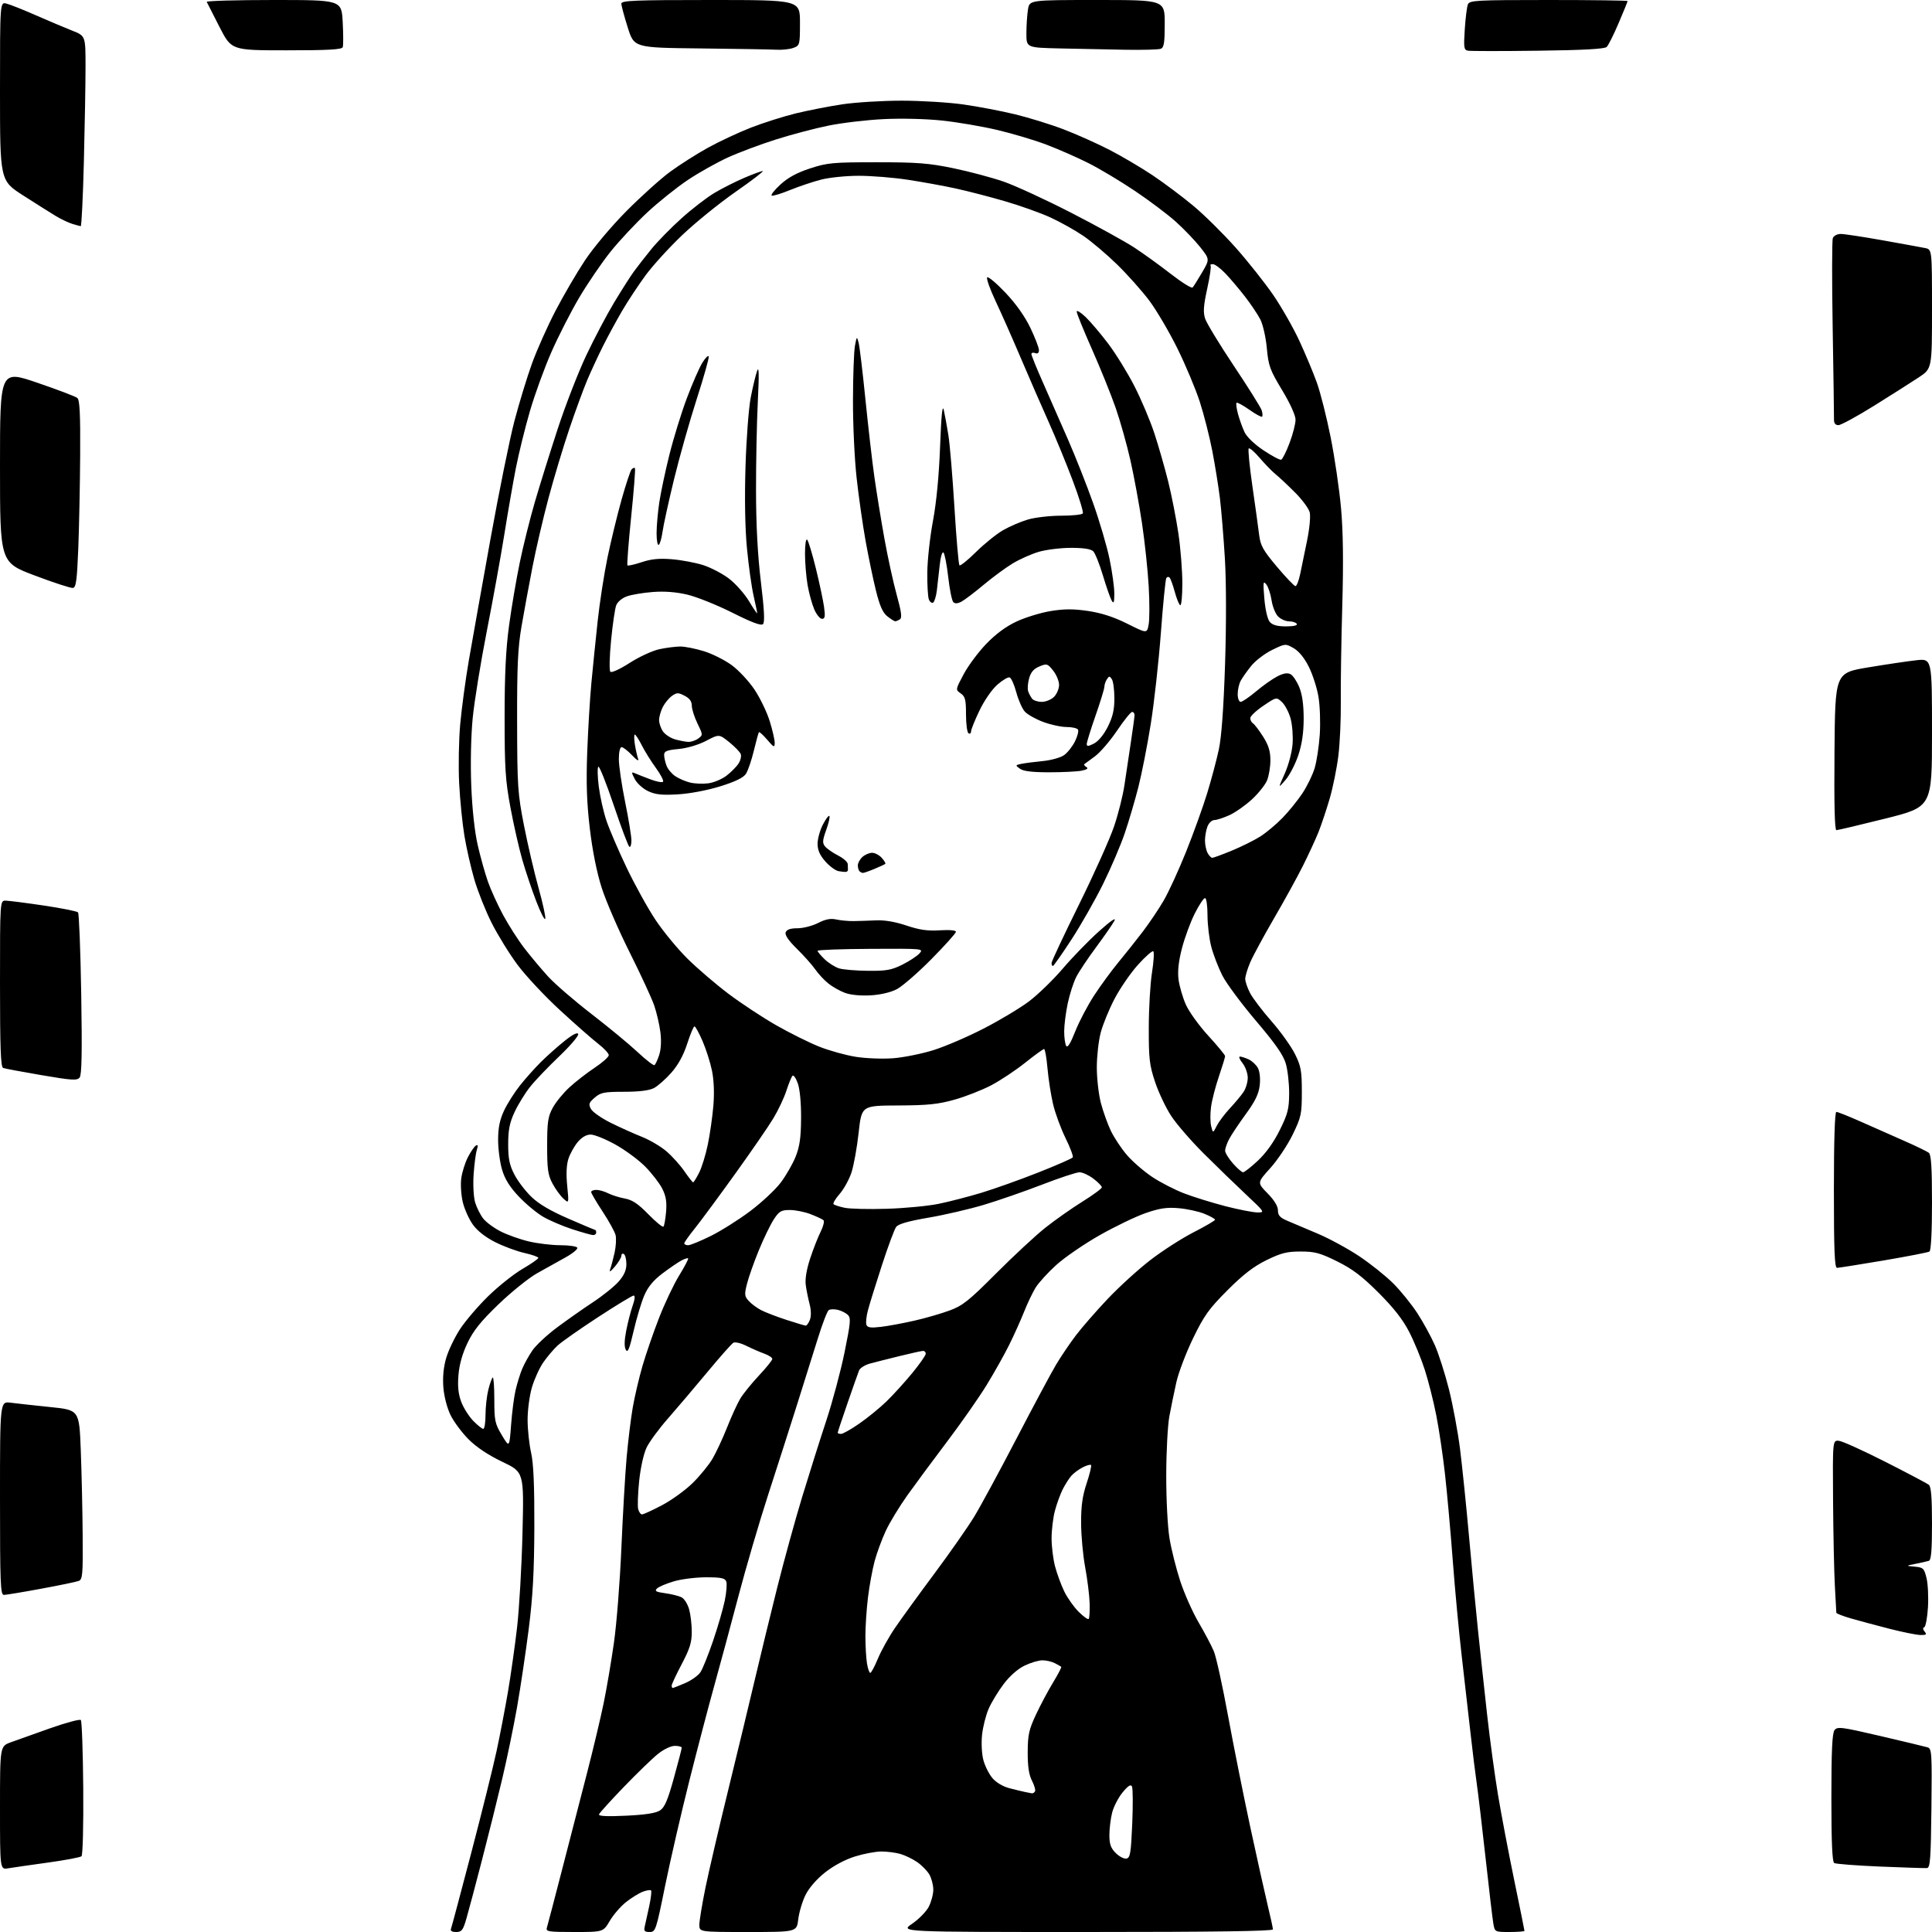 <?xml version="1.0" encoding="UTF-8" standalone="no"?>
<svg 
  version="1.1" 
  xmlns="http://www.w3.org/2000/svg" 
  xmlns:xlink="http://www.w3.org/1999/xlink" 
  xmlns:svg="http://www.w3.org/2000/svg"
  xmlns:rdf="http://www.w3.org/1999/02/22-rdf-syntax-ns#"
  xmlns:cc="http://creativecommons.org/ns#"
  xmlns:dc="http://purl.org/dc/elements/1.1/"
  viewBox="0 0 768 768"
  width="768"
  height="768"
>
<style>svg {background-color: white; }</style>"
<path stroke="none" fill="black" fill-rule="evenodd" d="M181.32,768.00C179.70,768.00 178.96,767.55 179.27,766.75C179.53,766.06 183.16,752.45 187.34,736.50C191.52,720.55 196.05,702.33 197.41,696.00C198.77,689.67 200.80,679.09 201.93,672.48C203.05,665.87 204.68,654.39 205.54,646.98C206.40,639.57 207.38,622.63 207.70,609.35C208.29,585.19 208.29,585.19 199.68,581.09C194.11,578.43 189.39,575.28 186.29,572.18C183.65,569.53 180.43,565.22 179.13,562.58C177.74,559.78 176.55,555.20 176.25,551.57C175.93,547.48 176.30,543.48 177.35,539.88C178.22,536.87 180.68,531.73 182.80,528.45C184.93,525.18 189.96,519.28 193.98,515.34C198.00,511.40 204.14,506.50 207.64,504.45C211.14,502.41 214.00,500.42 214.00,500.03C214.00,499.64 211.54,498.77 208.53,498.09C205.52,497.42 200.31,495.50 196.95,493.82C193.06,491.87 189.82,489.35 188.02,486.86C186.46,484.72 184.64,480.68 183.97,477.89C183.30,475.09 183.03,470.82 183.36,468.40C183.69,465.98 184.86,462.23 185.97,460.06C187.07,457.90 188.50,455.81 189.14,455.41C189.99,454.89 190.10,455.36 189.55,457.09C189.12,458.42 188.55,462.83 188.27,466.89C187.99,471.04 188.26,475.91 188.88,478.00C189.50,480.05 190.94,482.93 192.10,484.40C193.25,485.87 196.39,488.18 199.08,489.54C201.76,490.90 206.78,492.68 210.23,493.49C213.68,494.31 219.29,494.98 222.69,494.99C226.10,494.99 229.15,495.43 229.48,495.96C229.80,496.49 227.69,498.24 224.78,499.85C221.88,501.47 216.80,504.30 213.50,506.14C210.21,507.99 203.33,513.52 198.22,518.43C191.12,525.26 188.20,528.89 185.84,533.84C183.79,538.13 182.57,542.47 182.24,546.66C181.87,551.17 182.20,554.24 183.38,557.33C184.29,559.71 186.43,563.08 188.14,564.83C189.84,566.57 191.63,568.00 192.12,568.00C192.60,568.00 193.00,565.50 193.00,562.44C193.00,559.39 193.51,554.88 194.12,552.43C194.74,549.97 195.53,547.79 195.87,547.58C196.22,547.37 196.50,551.31 196.50,556.35C196.50,564.73 196.75,565.92 199.49,570.50C202.49,575.50 202.49,575.50 203.16,566.50C203.52,561.55 204.32,555.32 204.94,552.66C205.55,550.00 206.73,546.17 207.57,544.16C208.41,542.15 210.25,538.83 211.66,536.79C213.06,534.75 217.43,530.68 221.36,527.74C225.29,524.81 231.72,520.28 235.66,517.69C239.60,515.09 244.22,511.38 245.91,509.45C248.07,506.99 249.00,504.90 249.00,502.52C249.00,500.65 248.55,498.84 248.00,498.50C247.45,498.16 247.00,498.47 247.00,499.19C246.99,499.91 245.83,501.85 244.41,503.50C242.63,505.58 242.06,505.89 242.57,504.50C242.97,503.40 243.75,500.45 244.31,497.95C244.86,495.44 245.04,492.29 244.70,490.95C244.36,489.60 242.03,485.40 239.54,481.60C237.04,477.81 235.00,474.32 235.00,473.85C235.00,473.38 235.92,473.00 237.05,473.00C238.18,473.00 240.31,473.61 241.80,474.37C243.28,475.12 246.26,476.05 248.41,476.44C251.35,476.97 253.67,478.53 257.72,482.68C260.69,485.72 263.39,487.94 263.73,487.61C264.06,487.27 264.53,484.60 264.78,481.67C265.11,477.66 264.72,475.38 263.21,472.42C262.10,470.27 259.06,466.34 256.45,463.70C253.85,461.07 248.51,457.14 244.61,454.97C240.70,452.80 236.30,451.02 234.84,451.01C233.10,451.00 231.31,452.04 229.67,453.97C228.30,455.61 226.63,458.59 225.97,460.60C225.18,462.99 225.01,466.67 225.47,471.35C226.17,478.46 226.17,478.46 223.98,476.48C222.77,475.39 220.82,472.70 219.64,470.50C217.82,467.11 217.50,464.83 217.50,455.50C217.50,446.13 217.82,443.90 219.67,440.46C220.86,438.23 223.84,434.56 226.30,432.29C228.75,430.03 233.29,426.50 236.38,424.45C239.47,422.40 242.00,420.14 242.00,419.44C242.00,418.74 240.09,416.69 237.75,414.88C235.41,413.07 228.58,407.07 222.58,401.54C216.57,396.02 208.99,387.91 205.72,383.52C202.46,379.14 197.82,371.61 195.40,366.80C192.98,361.99 189.89,354.21 188.53,349.51C187.17,344.81 185.40,337.04 184.61,332.24C183.81,327.43 182.87,318.10 182.53,311.50C182.18,304.90 182.37,294.27 182.94,287.89C183.52,281.50 185.07,270.03 186.39,262.39C187.72,254.75 191.56,233.20 194.93,214.50C198.30,195.80 202.59,174.63 204.47,167.44C206.36,160.26 209.50,149.95 211.46,144.53C213.42,139.11 217.63,129.69 220.80,123.59C223.97,117.49 229.25,108.45 232.53,103.51C235.90,98.43 243.07,89.91 249.00,83.93C254.78,78.11 262.59,71.07 266.37,68.29C270.15,65.52 276.90,61.22 281.37,58.75C285.84,56.28 293.55,52.67 298.50,50.74C303.45,48.81 311.47,46.27 316.32,45.08C321.17,43.90 329.49,42.27 334.82,41.47C340.14,40.67 350.80,40.02 358.50,40.02C366.20,40.03 377.22,40.71 383.00,41.53C388.77,42.35 398.00,44.11 403.50,45.44C409.00,46.77 417.71,49.47 422.86,51.44C428.00,53.41 436.21,57.08 441.10,59.60C445.99,62.13 453.70,66.68 458.24,69.72C462.78,72.76 470.06,78.22 474.41,81.85C478.77,85.48 486.33,92.96 491.23,98.47C496.12,103.99 502.82,112.44 506.13,117.26C509.43,122.08 514.08,130.24 516.47,135.38C518.86,140.52 521.99,148.01 523.44,152.02C524.89,156.03 527.37,165.88 528.97,173.90C530.57,181.93 532.42,194.57 533.08,202.00C533.92,211.27 534.07,223.49 533.57,241.00C533.17,255.03 532.91,272.12 532.99,279.00C533.07,285.88 532.63,295.55 532.01,300.50C531.40,305.45 529.84,313.10 528.56,317.50C527.27,321.90 525.28,327.85 524.14,330.72C522.99,333.59 520.19,339.66 517.91,344.22C515.63,348.77 510.43,358.22 506.36,365.20C502.30,372.19 498.08,379.99 496.99,382.53C495.89,385.08 495.00,388.05 495.00,389.12C495.00,390.20 495.87,392.75 496.94,394.79C498.01,396.83 501.85,401.88 505.47,406.00C509.09,410.12 513.27,415.98 514.77,419.00C517.16,423.82 517.50,425.67 517.50,434.00C517.50,442.88 517.26,443.99 513.87,451.00C511.87,455.12 507.87,461.12 504.98,464.32C499.72,470.14 499.72,470.14 503.86,474.36C506.54,477.08 508.00,479.48 508.00,481.14C508.00,483.14 508.81,484.04 511.75,485.29C513.81,486.17 519.24,488.47 523.82,490.40C528.39,492.33 535.82,496.37 540.32,499.37C544.82,502.38 550.90,507.24 553.83,510.17C556.77,513.10 561.07,518.42 563.41,522.00C565.74,525.58 568.89,531.34 570.41,534.81C571.93,538.29 574.44,546.16 575.99,552.31C577.54,558.47 579.52,569.12 580.39,576.00C581.25,582.88 582.87,598.62 583.98,611.00C585.09,623.38 586.70,640.25 587.57,648.50C588.43,656.75 590.04,671.56 591.13,681.40C592.22,691.25 594.18,705.69 595.48,713.48C596.78,721.28 599.68,736.53 601.92,747.37C604.16,758.20 606.00,767.28 606.00,767.54C606.00,767.79 603.35,768.00 600.11,768.00C594.25,768.00 594.22,767.98 593.64,764.75C593.32,762.96 591.92,751.15 590.53,738.50C589.13,725.85 587.56,712.58 587.03,709.00C586.50,705.42 585.39,696.42 584.56,689.00C583.74,681.58 582.17,667.85 581.08,658.50C579.99,649.15 578.38,632.05 577.51,620.50C576.64,608.95 575.24,593.42 574.41,586.00C573.58,578.58 572.01,568.00 570.92,562.50C569.84,557.00 567.79,548.90 566.37,544.50C564.95,540.10 562.18,533.35 560.20,529.50C557.68,524.58 554.06,519.95 548.03,513.91C541.40,507.29 537.62,504.43 531.52,501.41C524.74,498.06 522.66,497.50 517.03,497.50C511.58,497.50 509.26,498.08 503.48,500.91C498.35,503.42 494.23,506.59 487.92,512.91C480.53,520.32 478.65,522.95 474.26,532.00C471.46,537.77 468.47,545.65 467.61,549.50C466.75,553.35 465.50,559.42 464.84,563.00C464.17,566.58 463.61,577.15 463.60,586.50C463.58,596.04 464.15,607.00 464.89,611.47C465.61,615.86 467.53,623.51 469.15,628.47C470.78,633.44 474.08,640.88 476.50,645.00C478.92,649.12 481.63,654.27 482.53,656.43C483.44,658.59 485.96,670.06 488.14,681.93C490.32,693.79 494.33,713.85 497.05,726.50C499.78,739.15 502.91,753.20 504.00,757.71C505.10,762.23 506.00,766.39 506.00,766.96C506.00,767.67 482.35,768.00 431.89,768.00C357.77,768.00 357.77,768.00 362.55,764.75C365.18,762.96 368.16,759.93 369.17,758.02C370.17,756.10 371.00,753.02 371.00,751.17C371.00,749.32 370.28,746.59 369.41,745.11C368.53,743.62 366.34,741.40 364.55,740.18C362.76,738.95 359.77,737.51 357.90,736.97C356.04,736.44 352.65,736.00 350.36,736.00C348.08,736.00 343.35,736.89 339.86,737.98C335.98,739.19 331.35,741.65 328.00,744.31C324.65,746.95 321.60,750.46 320.21,753.27C318.95,755.80 317.65,760.16 317.32,762.94C316.72,768.00 316.72,768.00 297.36,768.00C278.00,768.00 278.00,768.00 278.00,765.14C278.00,763.56 279.10,756.93 280.43,750.39C281.77,743.85 285.85,726.35 289.49,711.50C293.13,696.65 297.90,676.85 300.10,667.50C302.30,658.15 306.29,641.73 308.98,631.00C311.67,620.27 316.13,604.08 318.89,595.00C321.65,585.92 325.95,572.32 328.45,564.76C330.94,557.21 334.22,544.96 335.73,537.54C338.15,525.63 338.30,523.88 336.99,522.65C336.17,521.88 334.37,520.99 332.99,520.67C331.61,520.35 330.01,520.40 329.43,520.79C328.85,521.18 326.91,526.23 325.12,532.00C323.33,537.77 319.59,549.70 316.80,558.50C314.02,567.30 308.87,583.37 305.35,594.21C301.83,605.05 296.49,623.27 293.48,634.71C290.47,646.14 286.19,662.02 283.96,670.00C281.73,677.98 277.25,695.08 273.99,708.00C270.74,720.92 266.41,739.71 264.37,749.75C260.78,767.42 260.59,768.00 258.22,768.00C256.20,768.00 255.87,767.61 256.31,765.75C256.59,764.51 257.39,760.91 258.07,757.74C258.76,754.58 259.09,751.75 258.80,751.47C258.51,751.18 257.03,751.42 255.49,752.00C253.96,752.58 250.97,754.44 248.84,756.12C246.71,757.81 243.81,761.17 242.39,763.59C239.81,768.00 239.81,768.00 228.34,768.00C217.87,768.00 216.91,767.85 217.40,766.25C217.70,765.29 220.44,754.83 223.49,743.00C226.54,731.17 231.02,713.85 233.43,704.50C235.84,695.15 238.79,682.77 239.97,677.00C241.16,671.23 243.00,660.42 244.05,653.00C245.11,645.58 246.44,628.70 247.00,615.50C247.57,602.30 248.50,586.10 249.08,579.50C249.67,572.90 250.77,563.89 251.53,559.49C252.30,555.08 254.04,547.65 255.39,542.99C256.75,538.32 259.70,529.76 261.95,523.97C264.19,518.19 267.81,510.56 269.98,507.03C272.16,503.49 273.76,500.43 273.55,500.22C273.34,500.01 272.12,500.40 270.84,501.08C269.55,501.77 266.19,504.07 263.36,506.20C259.72,508.94 257.59,511.52 256.10,514.99C254.94,517.69 253.04,524.04 251.87,529.10C250.21,536.31 249.54,537.92 248.77,536.55C248.11,535.37 248.17,532.82 248.95,528.86C249.59,525.59 250.74,521.14 251.51,518.96C252.38,516.52 252.52,515.00 251.89,515.00C251.33,515.00 244.94,518.88 237.69,523.62C230.43,528.36 223.22,533.42 221.65,534.87C220.08,536.32 217.53,539.33 215.98,541.56C214.43,543.79 212.39,548.29 211.43,551.56C210.48,554.83 209.71,560.66 209.73,564.53C209.75,568.40 210.38,574.25 211.13,577.53C212.08,581.71 212.46,590.53 212.41,607.00C212.35,624.78 211.81,634.64 210.18,647.50C208.99,656.85 206.90,670.85 205.54,678.62C204.17,686.39 201.52,699.21 199.64,707.12C197.77,715.03 194.14,729.60 191.57,739.50C189.01,749.40 186.22,759.86 185.38,762.75C184.06,767.30 183.52,768.00 181.32,768.00zM3.25,742.68C0.00,743.22 -0.00,743.22 -0.00,718.69C0.00,694.17 0.00,694.17 4.25,692.60C6.59,691.74 13.65,689.22 19.94,687.01C26.23,684.79 31.72,683.32 32.13,683.74C32.54,684.16 32.97,696.34 33.09,710.80C33.21,725.43 32.90,737.45 32.40,737.89C31.90,738.33 25.88,739.46 19.00,740.41C12.12,741.36 5.04,742.38 3.25,742.68zM766.00,742.59C765.17,742.65 756.79,742.38 747.37,741.99C737.95,741.59 729.74,740.96 729.12,740.58C728.34,740.09 728.00,732.22 728.00,714.63C728.00,695.97 728.33,688.96 729.25,687.76C730.39,686.27 731.99,686.48 747.50,690.10C756.85,692.28 765.30,694.31 766.27,694.60C767.90,695.11 768.02,696.92 767.77,718.81C767.54,739.00 767.28,742.49 766.00,742.59zM447.77,738.81C449.27,738.52 449.58,736.70 450.08,724.99C450.39,717.57 450.35,710.89 449.98,710.15C449.50,709.18 448.45,709.84 446.24,712.52C444.56,714.57 442.69,718.19 442.09,720.56C441.49,722.94 441.00,726.96 441.00,729.49C441.00,733.08 441.56,734.65 443.52,736.61C444.91,738.00 446.82,738.99 447.77,738.81zM248.86,721.77C256.50,721.41 260.73,720.75 262.36,719.68C264.21,718.47 265.44,715.60 267.87,706.81C269.59,700.59 271.00,695.16 271.00,694.75C271.00,694.34 269.76,694.00 268.25,694.01C266.65,694.02 263.82,695.38 261.49,697.26C259.29,699.04 253.21,704.92 247.99,710.33C242.77,715.74 238.33,720.64 238.12,721.23C237.85,721.96 241.20,722.13 248.86,721.77zM410.19,712.88C410.57,712.95 411.13,712.60 411.42,712.12C411.72,711.64 411.19,709.73 410.23,707.87C409.00,705.48 408.51,702.18 408.53,696.50C408.56,689.62 409.02,687.54 411.80,681.61C413.57,677.82 416.65,672.05 418.62,668.80C420.60,665.55 422.05,662.75 421.86,662.58C421.66,662.41 420.52,661.76 419.32,661.14C418.11,660.51 415.89,660.00 414.38,660.00C412.87,660.00 409.66,660.95 407.26,662.12C404.59,663.41 401.37,666.25 398.98,669.41C396.83,672.26 394.15,676.67 393.03,679.20C391.91,681.74 390.72,686.44 390.38,689.66C390.04,692.96 390.27,697.32 390.92,699.70C391.54,702.02 393.15,705.22 394.50,706.82C395.96,708.56 398.67,710.17 401.22,710.83C403.58,711.44 406.40,712.12 407.50,712.35C408.60,712.58 409.81,712.82 410.19,712.88zM267.42,671.00C267.65,671.00 269.87,670.13 272.35,669.06C274.84,668.00 277.59,666.03 278.46,664.69C279.34,663.36 281.59,657.75 283.47,652.23C285.35,646.72 287.43,639.53 288.11,636.26C288.78,632.99 289.05,629.57 288.70,628.66C288.19,627.32 286.63,627.00 280.71,627.00C276.67,627.00 270.92,627.71 267.93,628.59C264.94,629.46 261.91,630.74 261.18,631.44C260.11,632.48 260.71,632.83 264.47,633.34C267.01,633.69 269.94,634.43 271.00,635.00C272.05,635.56 273.38,637.71 273.95,639.76C274.52,641.82 274.99,645.84 274.99,648.70C275.00,652.85 274.19,655.45 271.00,661.50C268.80,665.68 267.00,669.52 267.00,670.05C267.00,670.57 267.19,671.00 267.42,671.00zM345.95,665.00C346.32,665.00 347.69,662.44 348.99,659.31C350.29,656.17 353.36,650.66 355.82,647.06C358.28,643.45 365.32,633.75 371.46,625.50C377.60,617.25 384.68,607.12 387.20,603.00C389.72,598.88 397.28,584.92 404.00,572.00C410.72,559.08 417.82,545.80 419.79,542.50C421.76,539.20 425.33,533.92 427.72,530.78C430.12,527.63 435.77,521.14 440.29,516.37C444.81,511.59 452.41,504.66 457.20,500.96C461.98,497.26 469.75,492.27 474.45,489.86C479.15,487.46 482.99,485.21 483.00,484.86C483.00,484.51 481.09,483.44 478.75,482.49C476.41,481.55 471.80,480.54 468.49,480.27C463.75,479.87 460.97,480.29 455.35,482.24C451.42,483.61 443.20,487.57 437.07,491.05C430.94,494.53 423.20,499.84 419.87,502.86C416.54,505.87 412.83,509.95 411.63,511.92C410.43,513.89 408.37,518.20 407.07,521.50C405.76,524.80 403.13,530.65 401.22,534.50C399.32,538.35 395.28,545.55 392.25,550.50C389.22,555.45 382.18,565.52 376.62,572.88C371.05,580.23 363.90,589.91 360.71,594.38C357.53,598.84 353.67,605.20 352.13,608.50C350.59,611.80 348.60,617.20 347.70,620.50C346.81,623.80 345.61,630.31 345.04,634.97C344.47,639.63 344.00,646.61 344.01,650.47C344.02,654.34 344.30,659.19 344.64,661.25C344.98,663.31 345.57,665.00 345.95,665.00zM763.37,649.94C761.79,649.90 756.23,648.78 751.00,647.44C745.77,646.10 738.91,644.25 735.75,643.34C732.59,642.43 729.99,641.42 729.97,641.09C729.96,640.77 729.70,636.00 729.39,630.50C729.09,625.00 728.76,609.70 728.67,596.50C728.50,572.50 728.50,572.50 731.00,572.75C732.38,572.88 740.70,576.65 749.50,581.12C758.30,585.59 766.06,589.69 766.75,590.24C767.65,590.96 768.00,595.33 768.00,605.65C768.00,616.31 767.67,620.16 766.75,620.45C766.06,620.67 763.70,621.20 761.50,621.64C757.50,622.43 757.50,622.43 761.14,622.77C764.51,623.08 764.87,623.43 765.82,627.30C766.39,629.61 766.64,634.88 766.39,639.00C766.13,643.12 765.47,646.66 764.92,646.85C764.29,647.07 764.35,647.71 765.08,648.60C766.03,649.75 765.73,649.99 763.37,649.94zM432.77,643.56C433.08,643.25 433.25,640.41 433.15,637.25C433.04,634.09 432.24,627.67 431.37,623.00C430.50,618.33 429.77,610.41 429.76,605.41C429.73,598.62 430.29,594.63 431.97,589.60C433.20,585.90 433.98,582.64 433.70,582.36C433.42,582.08 431.91,582.51 430.34,583.32C428.78,584.13 426.76,585.63 425.87,586.65C424.97,587.67 423.44,590.08 422.46,592.00C421.49,593.92 420.09,597.75 419.36,600.50C418.62,603.25 418.02,608.20 418.02,611.50C418.02,614.80 418.65,619.86 419.42,622.74C420.19,625.63 421.82,630.06 423.05,632.60C424.28,635.14 426.84,638.77 428.74,640.67C430.64,642.58 432.46,643.88 432.77,643.56zM1.53,634.00C0.18,634.00 0.00,629.40 0.00,595.52C0.00,557.04 0.00,557.04 4.25,557.60C6.59,557.90 13.68,558.68 20.00,559.33C31.50,560.50 31.50,560.50 32.11,576.50C32.45,585.30 32.79,600.44 32.86,610.14C32.99,625.98 32.82,627.85 31.28,628.45C30.33,628.81 23.60,630.21 16.31,631.55C9.02,632.90 2.37,634.00 1.53,634.00zM255.22,602.00C255.76,602.00 259.33,600.36 263.14,598.36C266.95,596.36 272.44,592.38 275.34,589.53C278.24,586.68 281.80,582.32 283.25,579.84C284.70,577.36 287.30,571.77 289.03,567.42C290.75,563.06 293.10,557.92 294.25,556.00C295.41,554.08 298.74,549.95 301.67,546.82C304.60,543.70 307.00,540.72 307.00,540.20C307.00,539.67 305.54,538.71 303.75,538.07C301.96,537.42 298.76,536.03 296.63,534.96C294.50,533.90 292.20,533.36 291.51,533.77C290.82,534.17 286.15,539.45 281.13,545.50C276.10,551.55 269.09,559.81 265.54,563.86C261.98,567.90 258.17,573.09 257.05,575.39C255.87,577.84 254.64,583.35 254.08,588.70C253.56,593.71 253.39,598.76 253.69,599.91C253.99,601.06 254.68,602.00 255.22,602.00zM334.33,570.00C335.07,570.00 338.33,568.16 341.58,565.90C344.84,563.65 349.67,559.71 352.32,557.15C354.97,554.59 359.58,549.52 362.57,545.89C365.56,542.25 368.00,538.76 368.00,538.14C368.00,537.51 367.54,537.00 366.97,537.00C366.41,537.00 362.25,537.91 357.72,539.03C353.20,540.14 347.86,541.49 345.85,542.03C343.85,542.58 341.89,543.80 341.50,544.76C341.11,545.72 339.04,551.58 336.90,557.78C334.75,563.99 333.00,569.28 333.00,569.53C333.00,569.79 333.60,570.00 334.33,570.00zM350.23,527.44C353.13,527.10 359.10,525.99 363.51,524.98C367.92,523.98 374.22,522.15 377.51,520.93C382.70,519.01 385.17,517.04 395.99,506.18C402.86,499.29 411.64,491.14 415.50,488.07C419.36,485.01 426.00,480.33 430.26,477.68C434.52,475.03 438.00,472.46 438.00,471.98C438.00,471.50 436.50,469.95 434.66,468.55C432.82,467.15 430.33,466.00 429.12,466.00C427.92,466.00 421.21,468.21 414.21,470.92C407.21,473.62 396.76,477.25 390.99,478.97C385.22,480.69 375.32,482.98 369.00,484.06C361.07,485.42 357.11,486.55 356.24,487.72C355.54,488.66 352.99,495.51 350.57,502.96C348.15,510.41 345.65,518.46 345.02,520.85C344.38,523.25 344.11,525.85 344.42,526.64C344.84,527.75 346.16,527.93 350.23,527.44zM320.27,526.96C320.70,526.98 321.45,525.93 321.95,524.63C322.50,523.18 322.45,520.77 321.82,518.38C321.26,516.25 320.57,512.84 320.30,510.80C319.98,508.47 320.62,504.61 322.04,500.30C323.27,496.56 325.15,491.76 326.22,489.63C327.29,487.50 327.79,485.43 327.33,485.03C326.87,484.63 324.58,483.56 322.23,482.65C319.88,481.74 316.18,481.00 313.99,481.00C310.51,481.00 309.73,481.46 307.58,484.75C306.24,486.81 303.56,492.33 301.64,497.02C299.72,501.70 297.61,507.68 296.95,510.30C295.87,514.56 295.94,515.28 297.62,517.13C298.65,518.27 300.85,519.91 302.50,520.77C304.15,521.64 308.65,523.37 312.50,524.63C316.35,525.88 319.85,526.93 320.27,526.96zM730.25,503.99C729.28,504.00 729.00,497.14 729.00,473.00C729.00,453.34 729.36,442.00 729.98,442.00C730.53,442.00 734.91,443.75 739.73,445.89C744.56,448.03 752.33,451.47 757.00,453.53C761.67,455.59 766.06,457.72 766.75,458.26C767.67,458.99 768.00,464.20 768.00,478.06C768.00,489.71 767.61,497.12 766.99,497.51C766.43,497.85 758.21,499.45 748.74,501.06C739.26,502.66 730.94,503.98 730.25,503.99zM273.55,495.00C274.40,495.00 278.44,493.34 282.54,491.32C286.63,489.29 293.70,484.84 298.24,481.42C302.78,478.00 308.23,472.92 310.33,470.13C312.44,467.34 315.12,462.68 316.28,459.78C317.90,455.70 318.39,452.23 318.44,444.50C318.48,438.48 317.96,432.97 317.14,430.66C316.40,428.54 315.44,427.19 315.01,427.66C314.59,428.12 313.50,430.80 312.59,433.62C311.67,436.44 309.35,441.36 307.42,444.55C305.50,447.75 298.56,457.82 292.01,466.93C285.45,476.05 278.28,485.75 276.06,488.50C273.84,491.25 272.02,493.84 272.01,494.25C272.00,494.66 272.70,495.00 273.55,495.00zM235.75,490.96C235.06,490.93 231.35,489.89 227.49,488.64C223.64,487.39 218.41,485.15 215.87,483.66C213.33,482.17 208.98,478.56 206.21,475.62C202.64,471.85 200.70,468.74 199.58,464.97C198.71,462.03 198.00,456.68 198.01,453.07C198.02,448.28 198.66,445.14 200.36,441.50C201.65,438.75 204.50,434.25 206.69,431.49C208.88,428.74 212.65,424.51 215.08,422.10C217.51,419.70 221.73,415.94 224.47,413.76C227.70,411.18 229.58,410.24 229.85,411.06C230.08,411.75 226.68,415.73 222.30,419.91C217.92,424.08 212.70,429.54 210.72,432.04C208.73,434.54 205.96,439.04 204.56,442.04C202.58,446.30 202.02,449.10 202.01,454.78C202.00,460.53 202.51,463.06 204.42,466.78C205.74,469.38 208.78,473.39 211.17,475.70C214.15,478.60 218.77,481.32 225.99,484.45C231.76,486.95 236.59,489.00 236.74,489.00C236.88,489.00 237.00,489.45 237.00,490.00C237.00,490.55 236.44,490.98 235.75,490.96zM499.72,481.95C502.91,482.00 502.89,481.95 495.22,474.75C490.97,470.76 483.43,463.45 478.46,458.50C473.49,453.55 467.68,446.84 465.56,443.60C463.43,440.35 460.55,434.28 459.16,430.10C456.92,423.39 456.63,420.86 456.66,408.50C456.67,400.80 457.24,390.97 457.93,386.66C458.61,382.36 458.85,378.53 458.47,378.16C458.10,377.80 455.35,380.20 452.38,383.50C449.41,386.80 445.20,392.92 443.02,397.10C440.84,401.29 438.36,407.34 437.53,410.56C436.69,413.78 436.00,419.97 436.00,424.32C436.00,428.66 436.72,434.98 437.59,438.36C438.47,441.74 440.26,446.75 441.57,449.50C442.89,452.25 445.78,456.61 448.00,459.18C450.22,461.75 454.71,465.64 457.98,467.83C461.25,470.01 466.99,472.97 470.75,474.40C474.51,475.84 481.84,478.11 487.04,479.46C492.24,480.80 497.95,481.92 499.72,481.95zM352.53,480.51C359.70,480.29 369.00,479.40 373.19,478.53C377.39,477.67 385.02,475.69 390.16,474.14C395.30,472.58 405.46,468.96 412.74,466.08C420.02,463.21 426.19,460.50 426.45,460.07C426.72,459.65 425.42,456.19 423.56,452.40C421.70,448.60 419.48,442.57 418.63,439.00C417.78,435.43 416.78,429.01 416.40,424.75C416.03,420.49 415.42,417.00 415.04,417.00C414.66,417.00 411.26,419.47 407.48,422.48C403.70,425.50 397.63,429.52 394.01,431.43C390.38,433.33 383.83,435.90 379.45,437.13C372.96,438.96 368.85,439.39 357.01,439.44C342.51,439.50 342.51,439.50 341.32,450.28C340.67,456.22 339.38,463.34 338.46,466.13C337.53,468.91 335.42,472.73 333.76,474.62C332.09,476.52 331.01,478.35 331.36,478.69C331.70,479.03 333.67,479.67 335.74,480.11C337.81,480.55 345.36,480.73 352.53,480.51zM275.53,470.00C275.77,470.00 276.83,468.29 277.90,466.20C278.96,464.11 280.53,459.05 281.37,454.95C282.22,450.85 283.21,443.90 283.58,439.50C284.00,434.43 283.79,429.32 283.01,425.56C282.34,422.30 280.65,417.01 279.26,413.81C277.87,410.62 276.44,408.00 276.07,408.00C275.70,408.00 274.40,411.10 273.18,414.88C271.70,419.47 269.60,423.31 266.87,426.41C264.61,428.97 261.49,431.73 259.94,432.53C258.06,433.50 254.05,434.00 248.11,434.00C240.15,434.00 238.80,434.27 236.42,436.31C234.09,438.32 233.89,438.92 234.90,440.82C235.55,442.03 239.10,444.51 242.79,446.34C246.48,448.17 252.05,450.68 255.17,451.91C258.28,453.15 262.68,455.74 264.93,457.67C267.18,459.60 270.39,463.16 272.06,465.59C273.73,468.02 275.29,470.00 275.53,470.00zM494.15,466.00C494.66,466.00 497.33,463.90 500.07,461.34C503.25,458.36 506.38,453.99 508.73,449.22C511.92,442.78 512.43,440.80 512.46,434.63C512.48,430.71 511.88,425.40 511.14,422.83C510.14,419.39 507.03,414.93 499.30,405.83C493.53,399.05 487.50,390.92 485.89,387.76C484.29,384.60 482.31,379.44 481.49,376.30C480.67,373.15 480.00,367.52 480.00,363.79C480.00,360.00 479.57,357.00 479.01,357.00C478.47,357.00 476.64,359.75 474.95,363.11C473.25,366.47 470.97,372.65 469.87,376.86C468.51,382.08 468.07,386.02 468.48,389.32C468.82,391.97 470.12,396.47 471.38,399.32C472.64,402.17 476.67,407.76 480.34,411.75C484.00,415.74 487.00,419.38 487.00,419.83C487.00,420.28 485.88,423.93 484.52,427.95C483.15,431.96 481.75,437.41 481.40,440.07C481.04,442.72 481.07,446.15 481.46,447.70C482.17,450.50 482.17,450.50 483.70,447.50C484.54,445.85 486.91,442.70 488.97,440.50C491.02,438.30 493.45,435.39 494.35,434.03C495.26,432.67 496.00,430.14 496.00,428.41C496.00,426.68 495.07,424.08 493.93,422.63C492.79,421.19 492.32,420.00 492.88,420.00C493.44,420.00 495.00,420.50 496.34,421.11C497.68,421.72 499.34,423.27 500.03,424.55C500.77,425.94 501.07,428.73 500.76,431.44C500.37,434.86 498.98,437.73 495.17,442.95C492.38,446.78 489.40,451.25 488.55,452.90C487.70,454.55 487.00,456.58 487.00,457.42C487.00,458.25 488.40,460.52 490.10,462.47C491.81,464.41 493.63,466.00 494.15,466.00zM31.66,428.33C30.65,429.59 28.67,429.47 16.50,427.39C8.80,426.08 1.94,424.79 1.25,424.53C0.28,424.17 -0.00,416.54 -0.00,391.03C0.00,358.00 0.00,358.00 2.25,358.02C3.49,358.04 10.30,358.91 17.39,359.96C24.47,361.01 30.61,362.24 31.02,362.69C31.42,363.13 32.00,377.76 32.29,395.19C32.67,418.37 32.50,427.26 31.66,428.33zM260.15,423.41C260.54,423.17 261.38,421.37 262.03,419.40C262.76,417.19 262.95,413.74 262.52,410.33C262.14,407.31 261.03,402.51 260.05,399.67C259.07,396.83 254.67,387.30 250.26,378.50C245.85,369.70 240.87,358.20 239.19,352.93C237.25,346.88 235.52,338.26 234.47,329.43C233.24,319.04 232.98,311.31 233.43,299.00C233.77,289.93 234.51,277.55 235.08,271.50C235.65,265.45 236.77,254.43 237.57,247.00C238.37,239.57 240.14,228.15 241.49,221.61C242.85,215.07 245.37,204.72 247.08,198.61C248.80,192.50 250.60,187.08 251.08,186.57C251.57,186.05 252.16,185.83 252.40,186.07C252.64,186.31 251.97,195.01 250.90,205.40C249.84,215.80 249.17,224.50 249.42,224.75C249.67,225.00 252.22,224.42 255.09,223.47C258.95,222.19 262.09,221.89 267.12,222.31C270.87,222.62 276.41,223.66 279.43,224.61C282.44,225.56 287.07,227.96 289.71,229.95C292.34,231.94 295.96,236.01 297.75,238.99C299.54,241.97 301.00,244.12 301.00,243.77C301.00,243.41 300.35,240.28 299.56,236.81C298.77,233.34 297.58,224.88 296.93,218.00C296.17,210.08 295.96,198.17 296.35,185.50C296.68,174.50 297.62,162.12 298.43,158.00C299.23,153.88 300.36,149.15 300.94,147.50C301.70,145.32 301.79,148.60 301.25,159.50C300.84,167.75 300.51,183.72 300.53,195.00C300.55,208.84 301.18,220.62 302.46,231.26C303.81,242.36 304.06,247.34 303.31,248.09C302.57,248.83 298.95,247.49 291.11,243.55C284.97,240.48 276.93,237.25 273.23,236.38C268.77,235.33 264.14,234.97 259.50,235.33C255.65,235.62 251.01,236.40 249.18,237.06C247.27,237.74 245.47,239.26 244.95,240.64C244.44,241.96 243.53,248.24 242.91,254.61C242.27,261.09 242.15,266.55 242.64,267.04C243.12,267.52 246.50,265.97 250.30,263.52C254.04,261.11 259.35,258.66 262.10,258.07C264.85,257.48 268.61,257.00 270.46,257.00C272.31,257.00 276.54,257.85 279.86,258.88C283.19,259.91 288.15,262.41 290.90,264.43C293.65,266.45 297.72,270.82 299.94,274.15C302.16,277.48 304.89,283.13 305.99,286.71C307.10,290.28 307.98,294.18 307.96,295.36C307.92,297.27 307.60,297.13 304.98,294.06C303.36,292.17 301.88,290.82 301.68,291.06C301.49,291.30 300.58,294.62 299.66,298.43C298.74,302.25 297.33,306.38 296.51,307.62C295.50,309.16 292.31,310.71 286.27,312.59C281.11,314.18 274.16,315.50 269.40,315.77C263.04,316.14 260.51,315.86 257.60,314.48C255.57,313.52 253.21,311.38 252.35,309.72C250.88,306.87 250.90,306.75 252.65,307.49C253.67,307.93 256.39,308.99 258.69,309.86C261.00,310.73 263.19,311.14 263.56,310.77C263.94,310.40 262.67,307.94 260.75,305.30C258.82,302.66 256.29,298.59 255.11,296.25C253.93,293.91 252.69,292.00 252.35,292.00C252.02,292.00 252.03,293.76 252.37,295.91C252.71,298.06 253.30,300.65 253.67,301.66C254.08,302.76 253.11,302.19 251.28,300.25C249.58,298.46 247.70,297.00 247.10,297.00C246.45,297.00 246.00,298.97 246.00,301.75C246.00,304.37 247.12,312.04 248.50,318.80C249.88,325.57 251.00,332.46 251.00,334.11C251.00,335.76 250.63,336.89 250.18,336.61C249.73,336.34 246.93,328.89 243.96,320.07C240.99,311.26 238.23,304.37 237.84,304.77C237.44,305.17 237.52,308.73 238.02,312.67C238.52,316.61 239.88,322.69 241.05,326.17C242.21,329.65 245.83,338.07 249.08,344.88C252.32,351.68 257.50,361.04 260.58,365.67C263.66,370.30 269.41,377.26 273.34,381.14C277.28,385.02 284.55,391.25 289.50,394.99C294.45,398.73 302.96,404.35 308.42,407.48C313.88,410.60 321.64,414.47 325.68,416.07C329.71,417.67 336.27,419.49 340.26,420.11C344.24,420.74 350.90,420.99 355.05,420.67C359.20,420.35 366.40,418.90 371.05,417.45C375.70,415.99 384.68,412.14 391.00,408.88C397.32,405.63 405.43,400.77 409.00,398.09C412.57,395.40 418.65,389.52 422.50,385.00C426.35,380.49 432.83,373.81 436.91,370.17C441.54,366.02 443.82,364.47 443.00,366.02C442.27,367.38 439.00,372.10 435.74,376.50C432.47,380.90 428.91,386.24 427.82,388.36C426.74,390.48 425.22,395.20 424.44,398.86C423.67,402.51 423.03,407.52 423.03,410.00C423.03,412.48 423.40,415.08 423.84,415.78C424.38,416.63 425.59,414.68 427.42,410.01C428.95,406.14 432.32,399.71 434.92,395.73C437.52,391.75 441.88,385.80 444.61,382.50C447.34,379.20 451.67,373.75 454.23,370.40C456.79,367.04 460.51,361.52 462.50,358.13C464.49,354.75 468.53,345.95 471.48,338.60C474.43,331.24 478.20,320.79 479.86,315.36C481.52,309.94 483.60,302.12 484.49,298.00C485.57,293.01 486.40,281.61 486.98,264.00C487.50,248.07 487.47,231.32 486.91,222.00C486.39,213.47 485.50,202.68 484.93,198.00C484.35,193.32 482.99,184.87 481.90,179.20C480.80,173.54 478.57,164.76 476.93,159.70C475.29,154.64 471.29,145.10 468.03,138.50C464.77,131.90 459.74,123.35 456.86,119.50C453.97,115.65 448.21,109.18 444.06,105.13C439.90,101.07 433.85,95.95 430.62,93.75C427.39,91.55 421.54,88.27 417.62,86.47C413.70,84.67 405.57,81.76 399.54,80.01C393.52,78.25 384.70,75.97 379.94,74.93C375.18,73.89 366.61,72.33 360.89,71.46C355.18,70.59 346.39,69.88 341.37,69.88C336.35,69.88 329.60,70.57 326.37,71.41C323.14,72.24 317.64,74.09 314.15,75.51C310.65,76.94 307.35,77.95 306.80,77.77C306.25,77.58 307.76,75.63 310.16,73.42C313.22,70.60 316.73,68.68 322.01,66.95C328.89,64.70 331.04,64.50 348.50,64.50C364.63,64.50 369.24,64.86 379.00,66.88C385.32,68.19 394.32,70.59 399.00,72.21C403.68,73.84 415.75,79.41 425.84,84.59C435.93,89.78 447.18,95.98 450.84,98.37C454.50,100.76 461.06,105.50 465.42,108.89C469.78,112.28 473.67,114.71 474.08,114.28C474.48,113.85 476.19,111.15 477.86,108.28C480.91,103.07 480.91,103.07 477.09,98.23C474.99,95.58 470.62,91.02 467.39,88.12C464.15,85.21 456.82,79.70 451.10,75.86C445.38,72.02 437.09,67.06 432.67,64.84C428.26,62.62 420.79,59.33 416.07,57.54C411.36,55.74 402.55,53.11 396.50,51.68C390.45,50.25 380.55,48.56 374.50,47.92C368.14,47.24 358.34,47.00 351.26,47.35C344.53,47.68 334.63,48.85 329.26,49.95C323.89,51.04 314.51,53.52 308.40,55.46C302.30,57.39 293.75,60.59 289.40,62.57C285.06,64.55 277.90,68.56 273.50,71.49C269.10,74.42 261.79,80.27 257.25,84.49C252.72,88.71 246.17,95.72 242.69,100.06C239.22,104.40 233.64,112.58 230.29,118.23C226.95,123.88 221.94,133.68 219.17,140.00C216.39,146.32 212.55,156.90 210.63,163.50C208.71,170.10 206.22,180.22 205.08,186.00C203.95,191.78 201.87,203.70 200.47,212.50C199.06,221.30 195.92,238.62 193.49,251.00C191.06,263.38 188.55,278.90 187.90,285.50C187.21,292.64 186.98,303.57 187.34,312.50C187.71,321.74 188.70,330.76 189.91,336.00C190.99,340.68 192.80,347.16 193.94,350.42C195.08,353.67 197.81,359.67 200.00,363.74C202.20,367.82 206.01,373.77 208.48,376.97C210.94,380.17 215.18,385.22 217.89,388.19C220.61,391.17 228.35,397.85 235.09,403.05C241.83,408.25 250.07,415.05 253.40,418.17C256.73,421.29 259.77,423.64 260.15,423.41zM346.00,395.67C342.05,395.89 338.06,395.50 335.84,394.66C333.82,393.91 330.84,392.22 329.22,390.90C327.59,389.58 325.27,387.07 324.05,385.32C322.84,383.57 319.56,379.90 316.78,377.16C313.39,373.82 311.92,371.65 312.33,370.59C312.75,369.50 314.21,369.00 317.01,369.00C319.25,369.00 322.93,368.06 325.18,366.91C328.12,365.41 330.16,365.01 332.39,365.50C334.10,365.88 337.19,366.17 339.25,366.15C341.31,366.12 345.36,365.99 348.25,365.86C351.65,365.70 355.91,366.43 360.34,367.92C365.52,369.66 368.73,370.12 373.59,369.81C377.45,369.57 380.00,369.80 380.00,370.40C380.00,370.95 375.61,375.84 370.25,381.27C364.89,386.69 358.70,392.07 356.50,393.22C354.03,394.50 350.02,395.44 346.00,395.67zM345.05,385.91C352.30,385.99 354.38,385.61 358.67,383.48C361.45,382.09 364.52,380.08 365.49,379.01C367.23,377.09 366.99,377.07 346.12,377.18C334.51,377.24 325.00,377.59 325.00,377.96C325.00,378.32 326.28,379.86 327.85,381.36C329.42,382.86 332.01,384.48 333.60,384.96C335.20,385.44 340.35,385.87 345.05,385.91zM418.54,384.00C418.24,384.00 418.00,383.48 418.00,382.84C418.00,382.20 422.91,371.73 428.91,359.59C434.91,347.44 441.19,333.45 442.86,328.50C444.54,323.55 446.40,316.12 447.00,312.00C447.61,307.88 448.75,300.21 449.55,294.96C450.35,289.71 451.00,284.87 451.00,284.21C451.00,283.54 450.56,283.00 450.03,283.00C449.50,283.00 446.80,286.35 444.04,290.44C441.28,294.54 437.32,299.13 435.26,300.65C433.19,302.17 431.29,303.57 431.03,303.76C430.77,303.95 431.14,304.47 431.86,304.91C432.74,305.46 432.13,305.92 429.96,306.36C428.19,306.71 422.39,307.00 417.07,307.00C410.28,307.00 406.80,306.57 405.44,305.58C403.57,304.21 403.58,304.15 406.00,303.64C407.38,303.36 411.20,302.86 414.50,302.54C417.83,302.22 421.61,301.16 423.00,300.17C424.38,299.18 426.32,296.72 427.32,294.71C428.32,292.69 428.86,290.58 428.51,290.02C428.17,289.46 426.13,289.00 423.98,289.00C421.83,289.00 417.64,288.09 414.67,286.98C411.70,285.87 408.42,284.02 407.39,282.88C406.35,281.74 404.82,278.29 404.00,275.23C403.18,272.16 401.98,269.49 401.34,269.28C400.71,269.07 398.50,270.38 396.44,272.19C394.31,274.06 391.25,278.48 389.35,282.46C387.51,286.30 386.00,290.05 386.00,290.78C386.00,291.52 385.55,291.84 385.00,291.50C384.45,291.16 384.00,287.78 384.00,284.00C384.00,278.13 383.69,276.89 381.90,275.64C379.79,274.17 379.79,274.17 383.07,268.01C384.88,264.63 388.92,259.19 392.07,255.93C395.85,252.00 399.94,248.99 404.14,247.04C407.64,245.41 413.73,243.55 417.67,242.90C423.11,242.02 426.71,242.01 432.58,242.88C437.90,243.68 442.76,245.26 448.13,247.94C455.94,251.85 455.94,251.85 456.61,248.27C456.98,246.30 456.99,239.46 456.63,233.08C456.27,226.70 455.07,215.43 453.97,208.03C452.87,200.64 450.81,189.44 449.40,183.16C447.99,176.88 445.33,167.41 443.49,162.12C441.65,156.83 437.41,146.34 434.07,138.82C430.73,131.29 428.00,124.57 428.00,123.87C428.00,123.18 429.61,124.16 431.58,126.05C433.55,127.95 437.59,132.72 440.57,136.66C443.54,140.60 448.20,148.14 450.91,153.42C453.62,158.70 457.21,167.18 458.88,172.26C460.55,177.34 463.03,186.00 464.40,191.50C465.76,197.00 467.58,206.28 468.44,212.13C469.30,217.97 470.00,226.89 470.00,231.94C470.00,236.99 469.61,240.88 469.14,240.58C468.66,240.29 467.70,237.90 466.99,235.28C466.28,232.65 465.37,230.12 464.97,229.66C464.56,229.20 463.95,229.27 463.62,229.81C463.29,230.35 462.31,240.17 461.46,251.64C460.60,263.11 458.79,279.42 457.43,287.88C456.08,296.35 453.86,307.60 452.52,312.88C451.17,318.17 448.74,326.42 447.11,331.21C445.49,336.00 441.60,345.09 438.48,351.41C435.36,357.73 429.72,367.65 425.94,373.45C422.16,379.25 418.83,384.00 418.54,384.00zM216.75,365.25C216.52,365.94 214.92,362.82 213.19,358.33C211.46,353.84 208.96,346.42 207.64,341.83C206.32,337.25 204.19,327.88 202.91,321.00C200.89,310.17 200.59,305.36 200.59,285.00C200.59,268.04 201.09,257.88 202.38,248.50C203.35,241.35 205.27,230.10 206.64,223.50C208.00,216.90 210.70,206.10 212.63,199.50C214.55,192.90 218.64,179.85 221.69,170.50C224.75,161.15 229.86,148.00 233.04,141.28C236.22,134.56 241.20,125.11 244.11,120.28C247.02,115.45 250.54,109.91 251.95,107.97C253.35,106.04 256.51,101.99 258.97,98.97C261.42,95.96 266.82,90.45 270.97,86.73C275.11,83.00 280.98,78.49 284.00,76.69C287.02,74.89 292.34,72.20 295.82,70.71C299.29,69.22 302.61,68.00 303.20,68.00C303.79,68.00 298.94,71.71 292.43,76.25C285.91,80.79 276.34,88.55 271.15,93.50C265.96,98.45 259.40,105.65 256.58,109.50C253.76,113.35 249.60,119.65 247.34,123.50C245.09,127.35 241.67,133.65 239.74,137.50C237.81,141.35 234.99,147.43 233.47,151.00C231.96,154.57 228.74,163.33 226.33,170.46C223.92,177.58 220.19,189.96 218.05,197.96C215.91,205.96 213.02,218.35 211.64,225.50C210.25,232.65 208.31,243.22 207.31,249.00C205.85,257.48 205.51,264.79 205.56,287.00C205.61,312.66 205.80,315.42 208.31,328.22C209.79,335.76 212.39,346.90 214.08,352.97C215.78,359.05 216.98,364.57 216.75,365.25zM336.32,346.58C335.87,346.65 334.51,346.52 333.30,346.29C332.09,346.06 329.72,344.31 328.05,342.40C325.89,339.94 325.00,337.91 325.00,335.43C325.00,333.50 325.93,330.09 327.07,327.86C328.21,325.63 329.39,324.05 329.69,324.35C329.99,324.66 329.43,327.15 328.44,329.89C326.92,334.12 326.86,335.12 328.01,336.51C328.76,337.41 331.08,339.02 333.18,340.09C335.28,341.16 337.00,342.71 337.00,343.52C337.00,344.33 337.03,345.33 337.07,345.73C337.12,346.12 336.78,346.51 336.32,346.58zM343.04,347.00C342.65,347.00 342.03,346.70 341.67,346.33C341.30,345.97 341.00,344.91 341.00,343.99C341.00,343.07 341.82,341.57 342.83,340.65C343.83,339.74 345.56,339.00 346.67,339.00C347.78,339.00 349.51,339.90 350.51,341.01C351.50,342.11 352.14,343.19 351.91,343.40C351.68,343.61 349.76,344.51 347.63,345.39C345.50,346.28 343.44,347.00 343.04,347.00zM481.90,341.00C482.35,341.00 485.85,339.71 489.66,338.14C493.48,336.57 498.54,334.05 500.93,332.55C503.31,331.04 507.29,327.72 509.78,325.16C512.27,322.60 515.84,318.19 517.72,315.37C519.59,312.55 521.78,308.05 522.59,305.37C523.40,302.69 524.31,296.68 524.63,292.00C524.94,287.32 524.71,280.59 524.12,277.04C523.53,273.48 521.80,268.09 520.27,265.05C518.50,261.51 516.32,258.85 514.23,257.65C510.97,255.80 510.93,255.80 505.65,258.38C502.74,259.81 499.00,262.67 497.34,264.74C495.68,266.81 493.80,269.48 493.16,270.68C492.52,271.89 492.00,274.25 492.00,275.93C492.00,277.63 492.53,279.00 493.19,279.00C493.84,279.00 496.60,277.12 499.33,274.82C502.06,272.52 505.86,269.84 507.78,268.86C510.21,267.62 511.80,267.36 513.02,268.01C513.98,268.52 515.54,270.87 516.50,273.22C517.67,276.09 518.23,280.19 518.23,285.68C518.22,291.31 517.55,295.84 516.09,300.24C514.92,303.75 512.63,308.17 510.99,310.06C508.02,313.50 508.02,313.50 510.71,307.50C512.23,304.09 513.58,299.00 513.82,295.72C514.05,292.54 513.69,287.96 513.01,285.54C512.33,283.12 510.80,280.22 509.60,279.09C507.41,277.04 507.41,277.04 502.21,280.55C499.34,282.48 497.00,284.69 497.00,285.47C497.00,286.25 497.49,287.19 498.10,287.56C498.70,287.93 500.50,290.30 502.10,292.82C504.27,296.24 505.00,298.61 505.00,302.23C505.00,304.89 504.39,308.51 503.65,310.28C502.90,312.05 500.18,315.45 497.59,317.83C495.00,320.20 490.99,323.01 488.69,324.05C486.39,325.10 483.70,325.97 482.73,325.98C481.75,325.99 480.51,327.15 479.98,328.57C479.44,329.98 479.00,332.48 479.00,334.13C479.00,335.78 479.47,338.00 480.04,339.07C480.60,340.13 481.44,341.00 481.90,341.00zM730.00,330.00C729.31,330.00 729.06,319.75 729.24,298.75C729.50,267.50 729.50,267.50 742.50,265.32C749.65,264.13 758.31,262.84 761.75,262.46C768.00,261.77 768.00,261.77 768.00,291.26C768.00,320.75 768.00,320.75 749.52,325.38C739.35,327.92 730.57,330.00 730.00,330.00zM281.47,311.39C283.65,311.13 286.92,309.77 288.74,308.39C290.55,307.00 292.72,304.84 293.54,303.57C294.37,302.31 294.78,300.60 294.46,299.76C294.14,298.92 292.07,296.79 289.87,295.01C285.86,291.79 285.86,291.79 280.68,294.50C277.60,296.10 273.17,297.42 269.75,297.74C265.08,298.18 264.00,298.62 264.00,300.07C264.00,301.06 264.43,303.00 264.96,304.38C265.48,305.76 267.07,307.65 268.48,308.58C269.89,309.51 272.50,310.63 274.28,311.07C276.05,311.52 279.28,311.66 281.47,311.39zM434.90,295.55C436.66,294.64 438.81,292.01 440.40,288.83C442.35,284.91 443.00,282.09 442.98,277.55C442.98,274.22 442.53,270.82 441.98,270.00C441.11,268.67 440.89,268.67 440.02,270.00C439.47,270.82 439.02,272.18 439.01,273.00C438.99,273.82 437.41,279.00 435.49,284.49C433.57,289.98 432.00,295.06 432.00,295.77C432.00,296.76 432.65,296.72 434.90,295.55zM273.56,294.91C274.69,294.96 276.49,294.36 277.55,293.59C279.45,292.20 279.45,292.10 277.24,287.56C276.01,285.02 275.00,281.85 275.00,280.50C275.00,278.82 274.11,277.59 272.15,276.58C269.63,275.27 269.05,275.28 267.14,276.61C265.96,277.44 264.32,279.42 263.49,281.01C262.67,282.60 262.00,284.95 262.00,286.23C262.00,287.51 262.70,289.55 263.54,290.76C264.39,291.97 266.53,293.38 268.29,293.89C270.06,294.40 272.43,294.86 273.56,294.91zM414.12,279.00C415.71,279.00 417.90,278.10 419.00,277.00C420.10,275.90 421.00,273.76 421.00,272.25C420.99,270.74 419.93,268.18 418.64,266.57C416.42,263.79 416.13,263.70 413.16,264.93C410.91,265.87 409.76,267.20 409.08,269.69C408.55,271.59 408.39,273.90 408.72,274.82C409.04,275.75 409.75,277.06 410.28,277.75C410.81,278.44 412.54,279.00 414.12,279.00zM511.21,249.00C514.23,249.00 515.88,248.61 515.50,248.00C515.16,247.45 513.78,247.00 512.44,247.00C511.10,247.00 509.13,246.13 508.07,245.07C507.01,244.01 505.84,241.11 505.47,238.62C505.09,236.13 504.15,233.28 503.37,232.30C502.14,230.72 502.04,231.43 502.60,238.00C502.99,242.48 503.86,246.20 504.78,247.25C505.85,248.47 507.79,249.00 511.21,249.00zM355.88,246.98C355.55,246.99 354.14,246.11 352.77,245.03C350.91,243.57 349.73,240.92 348.20,234.78C347.07,230.23 345.22,221.32 344.08,215.00C342.95,208.68 341.34,197.43 340.52,190.00C339.69,182.57 339.04,168.62 339.07,159.00C339.09,149.38 339.45,139.70 339.85,137.50C340.57,133.63 340.62,133.59 341.32,136.25C341.71,137.77 342.93,147.89 344.02,158.75C345.12,169.61 346.71,183.45 347.57,189.50C348.42,195.55 350.21,206.57 351.55,214.00C352.88,221.43 355.09,231.53 356.45,236.46C358.33,243.28 358.64,245.61 357.71,246.20C357.05,246.62 356.22,246.98 355.88,246.98zM326.77,246.00C325.96,246.00 324.58,244.31 323.69,242.25C322.80,240.19 321.60,235.83 321.03,232.57C320.47,229.30 320.00,223.70 320.00,220.12C320.00,216.34 320.37,214.00 320.87,214.55C321.36,215.07 322.91,220.22 324.33,226.00C325.75,231.78 327.21,238.64 327.57,241.25C328.10,245.05 327.93,246.00 326.77,246.00zM370.94,239.54C370.41,239.86 369.65,239.31 369.25,238.31C368.84,237.32 368.56,232.45 368.62,227.50C368.67,222.55 369.69,213.32 370.88,207.00C372.25,199.66 373.27,188.99 373.70,177.50C374.17,165.05 374.62,160.58 375.17,163.00C375.60,164.93 376.43,169.43 377.00,173.00C377.58,176.57 378.66,189.54 379.41,201.80C380.16,214.07 381.05,224.38 381.39,224.72C381.73,225.06 384.70,222.68 387.99,219.42C391.29,216.16 396.12,212.27 398.74,210.76C401.36,209.25 405.82,207.34 408.65,206.51C411.49,205.68 417.42,205.00 421.84,205.00C426.27,205.00 430.13,204.59 430.44,204.09C430.75,203.59 428.96,197.74 426.45,191.09C423.95,184.44 419.63,173.93 416.86,167.75C414.08,161.56 409.14,150.20 405.86,142.50C402.59,134.80 398.06,124.56 395.79,119.75C393.52,114.94 392.01,110.66 392.42,110.25C392.84,109.84 396.10,112.58 399.68,116.35C403.82,120.72 407.41,125.78 409.59,130.32C411.46,134.24 413.00,138.23 413.00,139.19C413.00,140.33 412.48,140.74 411.50,140.36C410.68,140.05 410.00,140.22 410.00,140.75C410.00,141.28 412.07,146.39 414.61,152.11C417.14,157.82 421.64,168.04 424.59,174.82C427.55,181.59 432.04,192.96 434.56,200.07C437.09,207.19 440.02,217.17 441.07,222.25C442.12,227.34 442.97,233.53 442.96,236.00C442.94,239.56 442.72,240.13 441.91,238.74C441.35,237.77 439.78,233.28 438.43,228.76C437.07,224.24 435.35,219.92 434.59,219.16C433.66,218.23 430.76,217.78 425.74,217.78C421.64,217.78 415.85,218.50 412.89,219.37C409.92,220.25 405.25,222.34 402.50,224.01C399.75,225.68 394.57,229.49 391.00,232.48C387.43,235.47 383.48,238.46 382.23,239.14C380.71,239.96 379.63,240.03 378.95,239.35C378.40,238.80 377.49,234.34 376.94,229.44C376.38,224.54 375.53,220.13 375.05,219.65C374.55,219.15 373.91,221.28 373.55,224.64C373.21,227.86 372.69,232.40 372.41,234.73C372.12,237.05 371.46,239.22 370.94,239.54zM29.00,233.72C28.18,233.85 21.31,231.61 13.75,228.75C0.00,223.55 0.00,223.55 0.00,185.32C0.00,147.09 0.00,147.09 14.73,152.11C22.83,154.87 30.03,157.61 30.73,158.19C31.69,158.99 31.97,164.44 31.87,180.87C31.79,192.77 31.46,209.47 31.12,217.99C30.61,230.66 30.23,233.52 29.00,233.72zM514.97,233.00C515.44,233.00 516.28,230.86 516.83,228.25C517.38,225.64 518.61,219.66 519.57,214.96C520.57,210.11 521.02,205.23 520.63,203.66C520.25,202.13 517.59,198.55 514.72,195.69C511.85,192.82 508.38,189.57 507.00,188.46C505.62,187.34 502.82,184.45 500.76,182.04C498.70,179.63 496.73,177.93 496.39,178.27C496.05,178.61 496.70,185.33 497.84,193.20C498.98,201.06 500.18,209.77 500.52,212.55C501.05,216.89 502.04,218.67 507.61,225.30C511.18,229.53 514.49,233.00 514.97,233.00zM261.86,216.59C261.39,216.88 261.00,214.82 261.00,212.00C261.00,209.19 261.49,203.65 262.08,199.69C262.68,195.74 264.49,187.18 266.12,180.67C267.74,174.17 270.85,164.10 273.03,158.30C275.21,152.49 277.98,146.15 279.19,144.20C280.39,142.24 281.54,141.12 281.73,141.70C281.92,142.27 279.78,149.89 276.96,158.62C274.14,167.36 270.07,181.76 267.91,190.63C265.76,199.50 263.71,208.85 263.36,211.41C263.01,213.96 262.33,216.29 261.86,216.59zM509.28,182.74C509.81,182.56 511.31,179.57 512.62,176.09C513.93,172.61 515.00,168.45 515.00,166.85C515.00,165.11 512.85,160.38 509.65,155.07C504.81,147.04 504.23,145.44 503.59,138.44C503.20,134.18 502.05,129.06 501.02,127.03C499.99,125.01 497.25,120.92 494.93,117.93C492.62,114.94 489.12,110.81 487.16,108.75C485.20,106.69 482.94,105.00 482.13,105.00C481.33,105.00 480.92,105.25 481.22,105.56C481.53,105.86 480.93,110.01 479.88,114.78C478.40,121.57 478.22,124.14 479.07,126.70C479.66,128.49 484.80,136.94 490.50,145.48C496.21,154.02 501.16,161.94 501.53,163.08C501.89,164.22 501.97,165.37 501.70,165.63C501.44,165.90 499.15,164.66 496.62,162.87C494.10,161.09 491.81,159.86 491.54,160.12C491.27,160.39 491.53,162.39 492.12,164.56C492.71,166.73 493.87,169.96 494.70,171.74C495.61,173.68 498.64,176.60 502.27,179.02C505.60,181.24 508.75,182.92 509.28,182.74zM730.81,169.00C729.59,169.00 729.01,168.27 729.04,166.75C729.07,165.51 728.83,149.15 728.52,130.40C728.20,111.64 728.23,95.56 728.58,94.65C728.93,93.73 730.31,93.00 731.71,93.00C733.08,93.00 740.57,94.13 748.35,95.52C756.13,96.91 763.74,98.29 765.25,98.60C768.00,99.16 768.00,99.16 768.00,122.85C768.00,146.53 768.00,146.53 762.75,150.01C759.86,151.92 751.90,156.97 745.06,161.24C738.21,165.51 731.80,169.00 730.81,169.00zM32.09,89.91C31.77,89.87 30.27,89.46 28.76,89.00C27.26,88.55 24.33,87.16 22.26,85.92C20.19,84.67 14.34,80.98 9.25,77.72C0.00,71.79 0.00,71.79 -0.00,36.29C-0.00,0.78 -0.00,0.78 2.57,1.43C3.98,1.78 9.27,3.88 14.32,6.10C19.37,8.31 25.86,11.06 28.75,12.20C34.00,14.28 34.00,14.28 34.00,26.48C34.00,33.19 33.70,50.22 33.34,64.34C32.98,78.45 32.41,89.96 32.09,89.91zM611.43,20.16C597.09,20.35 584.54,20.34 583.54,20.15C581.92,19.84 581.79,18.97 582.27,11.65C582.56,7.17 583.12,2.71 583.51,1.75C584.16,0.14 586.64,0.00 615.61,0.00C632.87,0.00 647.00,0.19 647.00,0.41C647.00,0.64 645.40,4.58 643.44,9.16C641.49,13.75 639.35,18.02 638.69,18.66C637.87,19.47 629.48,19.93 611.43,20.16zM113.90,20.00C92.02,20.00 92.02,20.00 87.27,10.75C84.66,5.66 82.36,1.16 82.18,0.75C81.99,0.34 93.96,0.00 108.79,0.00C135.75,0.00 135.75,0.00 136.23,8.75C136.49,13.56 136.50,18.06 136.24,18.75C135.90,19.70 130.50,20.00 113.90,20.00zM308.68,19.77C306.38,19.64 292.70,19.41 278.29,19.25C252.08,18.97 252.08,18.97 249.54,10.93C248.14,6.51 247.00,2.24 247.00,1.45C247.00,0.21 252.17,0.00 282.50,0.00C318.00,0.00 318.00,0.00 318.00,9.02C318.00,17.79 317.93,18.08 315.43,19.02C314.02,19.56 310.99,19.90 308.68,19.77zM447.17,19.78C440.20,19.66 428.54,19.42 421.25,19.25C408.00,18.94 408.00,18.94 408.01,13.22C408.02,10.07 408.30,5.81 408.64,3.75C409.26,0.00 409.26,0.00 436.13,0.00C463.00,0.00 463.00,0.00 463.00,9.39C463.00,17.04 462.71,18.90 461.42,19.39C460.55,19.73 454.14,19.90 447.17,19.78z" />

</svg>